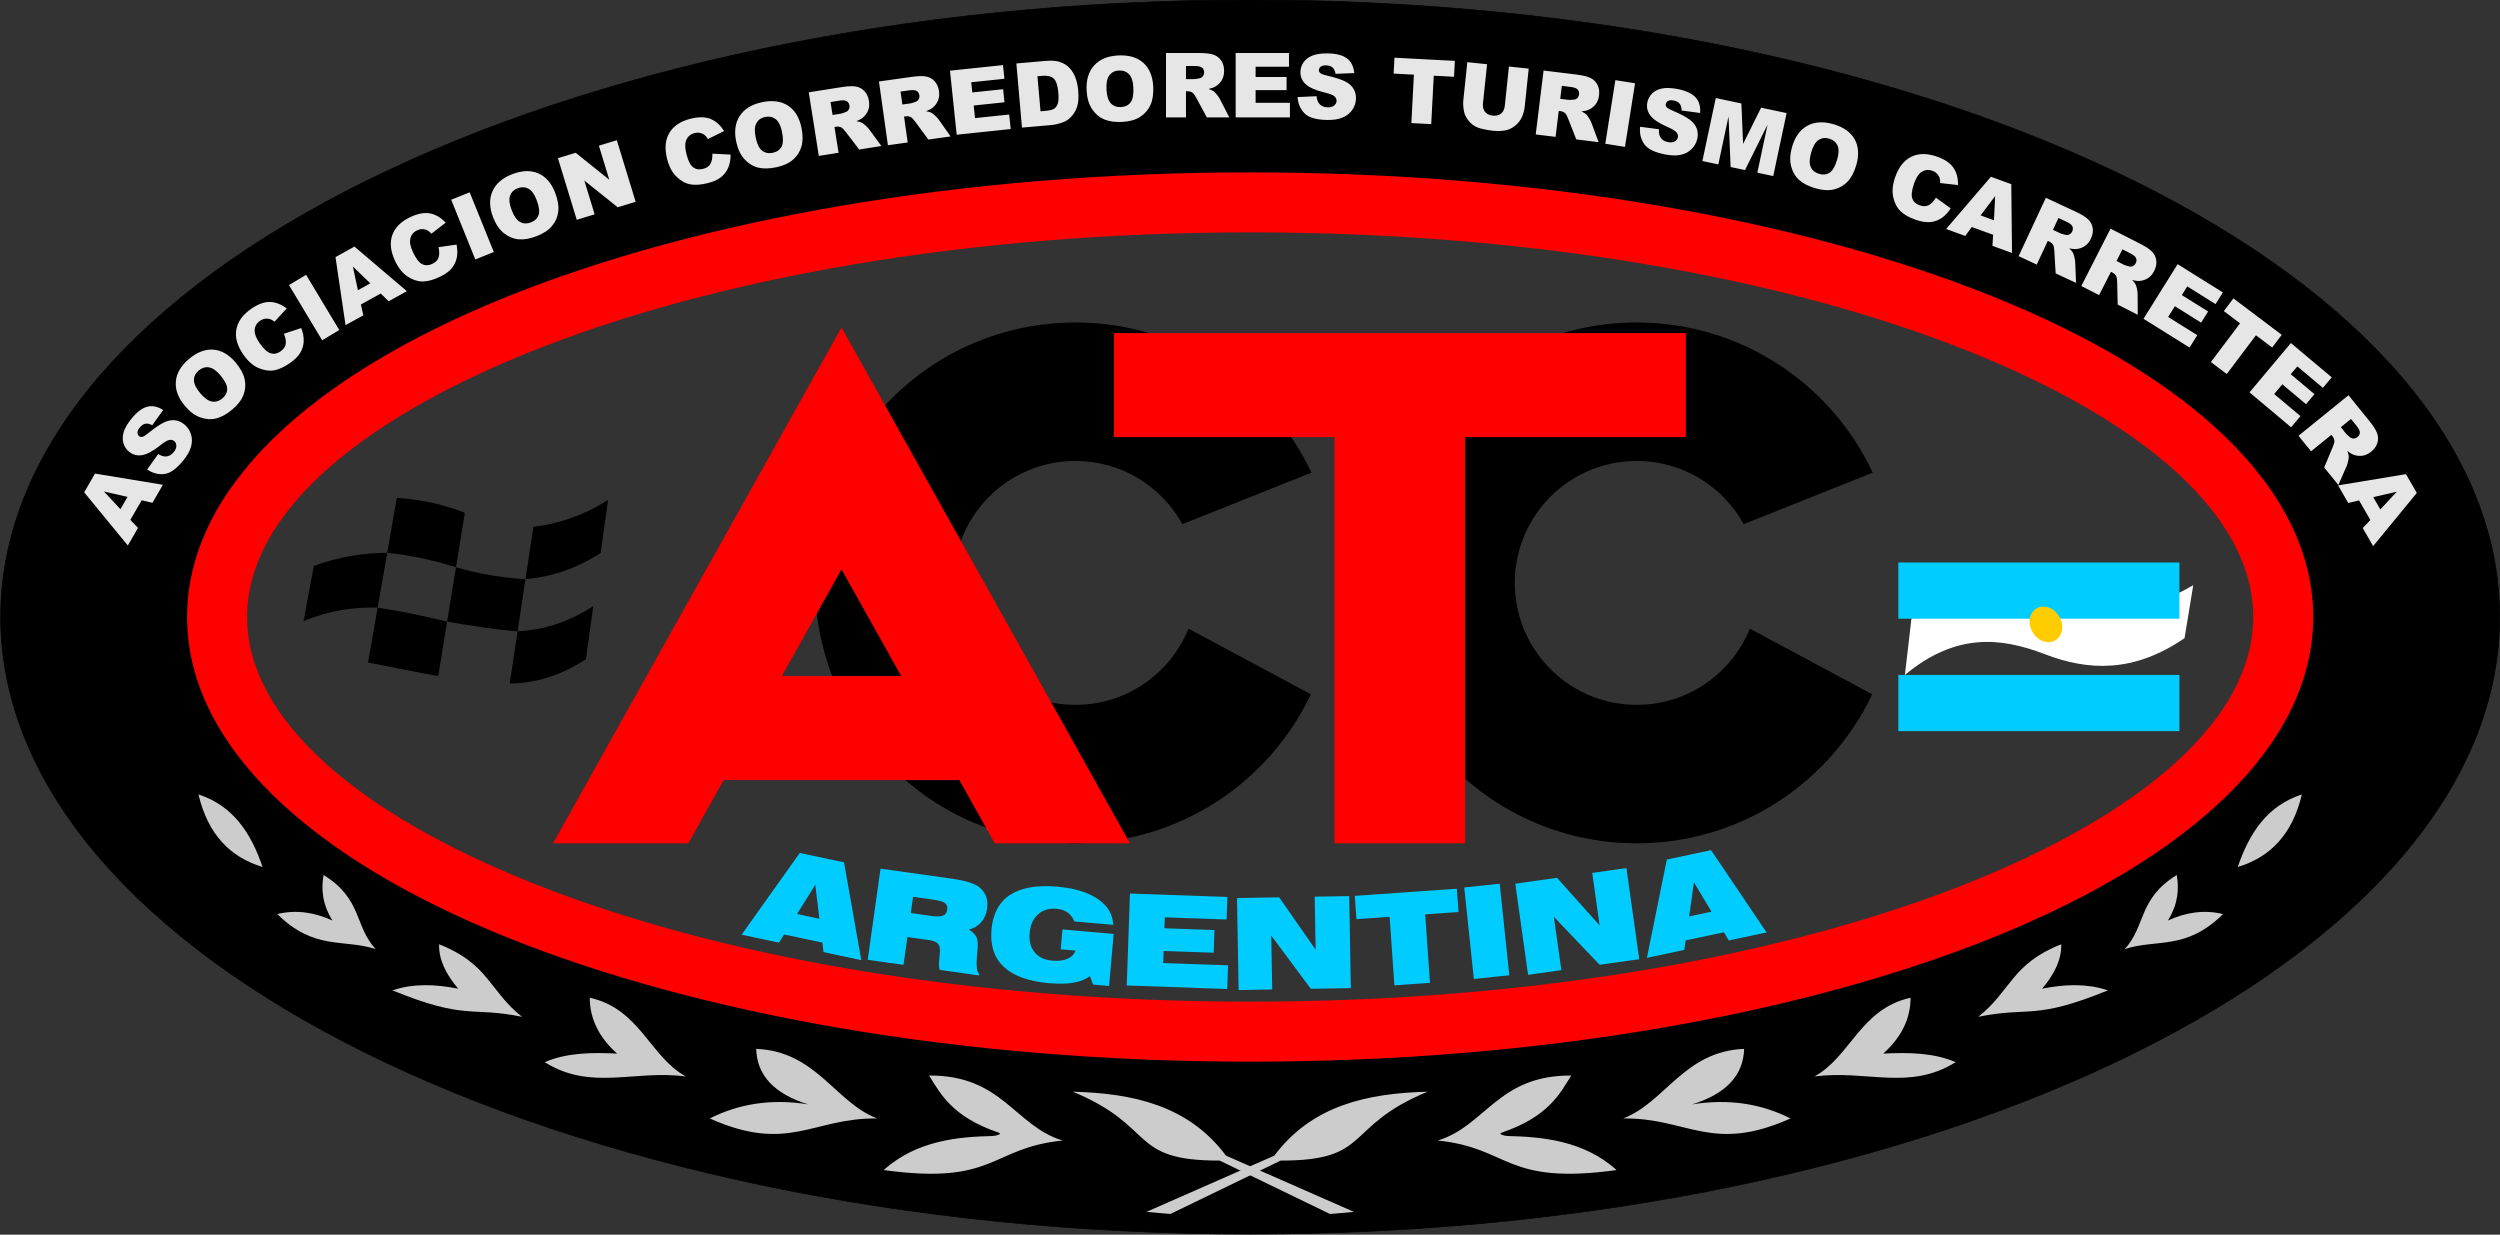 <?xml version="1.0" encoding="UTF-8"?>
<svg xmlns="http://www.w3.org/2000/svg" xmlns:xlink="http://www.w3.org/1999/xlink" width="693.5pt" height="342.5pt" viewBox="0 0 693.5 342.5" version="1.1">
<rect x="0" y="0" width="693.5" height="342.5" fill="#333333" stroke="none"/>
<g id="surface1">
<path style=" stroke:none;fill-rule:evenodd;fill:rgb(0%,80.077%,100%);fill-opacity:1;" d="M 526.594 202.82 L 604.57 202.82 L 604.57 187.227 L 526.594 187.227 Z M 526.594 202.82 "/>
<path style=" stroke:none;fill-rule:evenodd;fill:rgb(100%,100%,100%);fill-opacity:1;" d="M 530.23 171.637 C 544.48 160.121 557.098 161.285 569.371 166.484 C 581.316 171.539 594.34 170.52 608.402 162.348 C 607.996 164.793 607.598 167.246 607.199 169.688 C 606.797 172.133 606.398 174.586 605.992 177.027 C 591.812 186.742 579.219 186.07 567.277 181.484 C 555.109 176.812 542.578 175.434 528.414 187.23 C 528.715 184.637 529.02 182.031 529.324 179.438 C 529.621 176.84 529.93 174.238 530.23 171.637 Z M 530.23 171.637 "/>
<path style=" stroke:none;fill-rule:evenodd;fill:rgb(0%,80.077%,100%);fill-opacity:1;" d="M 526.594 171.629 L 604.57 171.629 L 604.57 156.031 L 526.594 156.031 Z M 526.594 171.629 "/>
<path style="fill-rule:evenodd;fill:rgb(0%,0%,0%);fill-opacity:1;stroke-width:2;stroke-linecap:butt;stroke-linejoin:miter;stroke:rgb(0%,0%,0%);stroke-opacity:1;stroke-miterlimit:4;" d="M 3467.969 3425 C 5382.227 3425 6934.062 2658.672 6934.062 1713.398 C 6934.062 768.086 5382.227 1.758 3467.969 1.758 C 1553.672 1.758 1.875 768.086 1.875 1713.398 C 1.875 2658.672 1553.672 3425 3467.969 3425 Z M 3467.969 2946.719 C 4269.609 2946.719 4997.031 2815.625 5525.156 2603.672 C 6076.055 2382.578 6416.797 2068.32 6416.797 1713.398 C 6416.797 1358.438 6076.055 1044.18 5525.156 823.086 C 4997.031 611.133 4269.609 480.039 3467.969 480.039 C 2666.289 480.039 1938.828 611.133 1410.742 823.086 C 859.844 1044.18 519.102 1358.438 519.102 1713.398 C 519.102 2068.32 859.844 2382.578 1410.742 2603.672 C 1938.828 2815.625 2666.289 2946.719 3467.969 2946.719 Z M 3467.969 2946.719 " transform="matrix(0.1,0,0,-0.1,0,342.5)"/>
<path style=" stroke:none;fill-rule:evenodd;fill:rgb(0%,0%,0%);fill-opacity:1;" d="M 298.328 233.934 C 327.172 233.934 352.059 217.031 363.641 192.594 L 329.699 174.391 L 329.699 174.387 C 324.676 186.785 312.527 195.527 298.328 195.527 C 279.645 195.527 264.496 180.379 264.496 161.695 C 264.496 143.012 279.645 127.863 298.328 127.863 C 311.109 127.863 322.23 134.949 327.988 145.402 L 363.789 131.113 C 352.27 106.504 327.289 89.457 298.328 89.457 C 258.434 89.457 226.094 121.801 226.094 161.695 C 226.094 201.59 258.434 233.934 298.328 233.934 Z M 298.328 233.934 "/>
<path style=" stroke:none;fill-rule:evenodd;fill:rgb(100%,0%,0%);fill-opacity:1;" d="M 153.41 233.934 L 190.938 233.934 L 200.746 216.387 L 266.121 216.387 L 275.938 233.934 L 313.461 233.934 L 233.438 90.844 Z M 216.883 187.535 L 233.438 157.941 L 249.988 187.535 Z M 216.883 187.535 "/>
<path style=" stroke:none;fill-rule:evenodd;fill:rgb(0%,0%,0%);fill-opacity:1;" d="M 454.039 233.934 C 482.879 233.934 507.77 217.031 519.348 192.594 L 485.41 174.391 L 485.406 174.387 C 480.387 186.785 468.234 195.527 454.039 195.527 C 435.355 195.527 420.203 180.379 420.203 161.695 C 420.203 143.012 435.355 127.863 454.039 127.863 C 466.816 127.863 477.941 134.949 483.695 145.402 L 483.699 145.402 L 519.496 131.113 C 507.98 106.504 483.004 89.457 454.039 89.457 C 414.145 89.457 381.801 121.801 381.801 161.695 C 381.801 201.59 414.145 233.934 454.039 233.934 Z M 454.039 233.934 "/>
<path style=" stroke:none;fill-rule:evenodd;fill:rgb(100%,0%,0%);fill-opacity:1;" d="M 308.977 92.402 L 467.66 92.402 L 467.66 121.254 L 406.426 121.254 L 406.426 233.934 L 370.211 233.934 L 370.211 121.254 L 308.977 121.254 Z M 308.977 92.402 "/>
<path style=" stroke:none;fill-rule:evenodd;fill:rgb(90.234%,90.234%,90.234%);fill-opacity:1;" d="M 39.305 138.77 L 36.16 144.215 L 38.281 146.438 L 35.461 151.32 L 23.348 136.578 L 26.355 131.367 L 45.184 134.48 L 42.293 139.484 Z M 35.379 137.84 L 28.832 136.34 L 33.41 141.25 Z M 40.828 130.234 L 43.879 125.945 C 44.609 126.395 45.262 126.621 45.832 126.633 C 46.746 126.648 47.539 126.242 48.203 125.418 C 48.699 124.809 48.938 124.223 48.918 123.656 C 48.898 123.094 48.699 122.66 48.324 122.352 C 47.965 122.062 47.516 121.957 46.973 122.043 C 46.434 122.129 45.574 122.641 44.391 123.586 C 42.441 125.125 40.793 126.016 39.445 126.25 C 38.094 126.488 36.871 126.168 35.785 125.289 C 35.074 124.711 34.566 123.957 34.266 123.031 C 33.969 122.105 33.973 121.082 34.281 119.953 C 34.59 118.832 35.332 117.547 36.496 116.102 C 37.938 114.328 39.363 113.242 40.777 112.844 C 42.191 112.445 43.688 112.746 45.27 113.73 L 42.23 117.965 C 41.523 117.566 40.883 117.426 40.316 117.539 C 39.758 117.656 39.234 118.016 38.742 118.621 C 38.336 119.121 38.137 119.578 38.145 120.004 C 38.152 120.426 38.309 120.762 38.613 121.008 C 38.832 121.184 39.113 121.242 39.457 121.18 C 39.809 121.125 40.363 120.781 41.137 120.152 C 43.059 118.602 44.555 117.594 45.621 117.117 C 46.695 116.641 47.688 116.465 48.598 116.594 C 49.508 116.719 50.344 117.086 51.105 117.703 C 51.992 118.422 52.613 119.336 52.965 120.434 C 53.32 121.535 53.332 122.684 52.996 123.883 C 52.672 125.078 51.965 126.352 50.879 127.695 C 48.965 130.055 47.191 131.324 45.539 131.496 C 43.898 131.672 42.328 131.25 40.828 130.234 Z M 51.289 112.594 C 49.414 110.359 48.582 108.094 48.781 105.812 C 48.98 103.52 50.195 101.445 52.414 99.582 C 54.691 97.668 56.961 96.809 59.219 96.996 C 61.473 97.184 63.531 98.379 65.379 100.582 C 66.719 102.18 67.547 103.723 67.871 105.195 C 68.188 106.672 68.078 108.117 67.539 109.543 C 66.996 110.969 65.973 112.312 64.453 113.586 C 62.914 114.883 61.43 115.707 60.004 116.066 C 58.582 116.422 57.109 116.332 55.586 115.797 C 54.066 115.258 52.633 114.191 51.289 112.594 Z M 55.539 109.062 C 56.699 110.445 57.785 111.219 58.805 111.395 C 59.824 111.566 60.777 111.281 61.66 110.543 C 62.566 109.781 63.023 108.891 63.027 107.887 C 63.027 106.875 62.387 105.605 61.105 104.074 C 60.023 102.785 58.973 102.066 57.953 101.906 C 56.938 101.746 55.984 102.043 55.09 102.789 C 54.242 103.504 53.809 104.379 53.793 105.418 C 53.789 106.453 54.371 107.668 55.539 109.062 Z M 78.754 92.582 L 83.559 91.004 C 84.07 92.301 84.297 93.523 84.246 94.668 C 84.199 95.816 83.879 96.875 83.293 97.848 C 82.715 98.824 81.766 99.77 80.461 100.684 C 78.867 101.797 77.406 102.477 76.078 102.723 C 74.746 102.965 73.305 102.762 71.754 102.109 C 70.211 101.453 68.797 100.223 67.527 98.406 C 65.832 95.984 65.168 93.672 65.547 91.473 C 65.922 89.27 67.289 87.34 69.648 85.691 C 71.492 84.402 73.199 83.758 74.777 83.766 C 76.355 83.773 77.941 84.367 79.531 85.555 L 76.16 89.238 C 75.711 88.891 75.336 88.668 75.035 88.566 C 74.539 88.398 74.043 88.348 73.547 88.418 C 73.047 88.488 72.578 88.684 72.121 89 C 71.102 89.715 70.605 90.68 70.637 91.883 C 70.652 92.785 71.121 93.891 72.039 95.203 C 73.172 96.828 74.203 97.766 75.113 98.023 C 76.031 98.281 76.934 98.098 77.82 97.473 C 78.688 96.867 79.168 96.168 79.273 95.371 C 79.379 94.578 79.203 93.648 78.754 92.582 Z M 80.168 79.086 L 84.914 76.238 L 94.113 91.547 L 89.371 94.395 Z M 105.613 81.418 L 100.113 84.465 L 100.785 87.465 L 95.855 90.199 L 93.066 71.32 L 98.328 68.402 L 112.863 80.77 L 107.809 83.57 Z M 102.73 78.598 L 97.887 73.941 L 99.285 80.508 Z M 121.648 68.562 L 126.648 67.848 C 126.926 69.211 126.941 70.453 126.695 71.574 C 126.445 72.695 125.949 73.684 125.203 74.539 C 124.465 75.398 123.363 76.164 121.914 76.84 C 120.156 77.66 118.598 78.074 117.246 78.086 C 115.895 78.094 114.508 77.641 113.098 76.73 C 111.691 75.816 110.516 74.359 109.578 72.352 C 108.328 69.672 108.078 67.277 108.836 65.176 C 109.586 63.074 111.27 61.414 113.871 60.199 C 115.914 59.246 117.703 58.91 119.258 59.191 C 120.812 59.473 122.27 60.336 123.633 61.777 L 119.672 64.824 C 119.289 64.402 118.953 64.113 118.68 63.965 C 118.223 63.715 117.742 63.578 117.242 63.559 C 116.738 63.543 116.242 63.652 115.738 63.887 C 114.609 64.414 113.949 65.273 113.773 66.469 C 113.633 67.359 113.898 68.531 114.574 69.98 C 115.414 71.777 116.262 72.879 117.117 73.293 C 117.973 73.703 118.895 73.68 119.871 73.223 C 120.836 72.773 121.434 72.168 121.672 71.402 C 121.91 70.637 121.902 69.691 121.648 68.562 Z M 125.164 55.414 L 130.289 53.344 L 136.984 69.906 L 131.855 71.977 Z M 136.781 60.266 C 135.734 57.543 135.684 55.133 136.617 53.039 C 137.551 50.938 139.371 49.367 142.078 48.328 C 144.855 47.266 147.281 47.188 149.355 48.102 C 151.426 49.016 152.98 50.812 154.008 53.496 C 154.758 55.445 155.039 57.172 154.863 58.672 C 154.688 60.168 154.109 61.504 153.141 62.672 C 152.164 63.844 150.754 64.781 148.902 65.492 C 147.023 66.215 145.352 66.512 143.887 66.391 C 142.426 66.262 141.066 65.695 139.797 64.695 C 138.535 63.691 137.527 62.215 136.781 60.266 Z M 141.945 58.309 C 142.594 59.996 143.367 61.082 144.273 61.582 C 145.18 62.074 146.176 62.117 147.254 61.703 C 148.359 61.277 149.078 60.59 149.41 59.637 C 149.738 58.684 149.547 57.273 148.828 55.41 C 148.227 53.836 147.469 52.812 146.559 52.328 C 145.648 51.852 144.652 51.82 143.566 52.238 C 142.527 52.633 141.828 53.32 141.488 54.297 C 141.141 55.273 141.289 56.613 141.945 58.309 Z M 154.77 43.887 L 159.699 42.379 L 169.02 49.863 L 166.133 40.414 L 171.105 38.895 L 176.328 55.973 L 171.352 57.496 L 162.086 50.074 L 164.953 59.453 L 159.992 60.969 Z M 197.617 42.629 L 202.664 42.879 C 202.676 44.273 202.453 45.496 201.996 46.547 C 201.539 47.602 200.859 48.477 199.969 49.176 C 199.074 49.879 197.852 50.418 196.301 50.805 C 194.414 51.273 192.809 51.383 191.48 51.137 C 190.148 50.887 188.871 50.18 187.664 49.016 C 186.453 47.852 185.578 46.195 185.047 44.043 C 184.328 41.176 184.539 38.777 185.684 36.859 C 186.824 34.938 188.789 33.629 191.578 32.934 C 193.766 32.391 195.59 32.402 197.059 32.973 C 198.531 33.547 199.797 34.672 200.859 36.348 L 196.391 38.578 C 196.094 38.094 195.824 37.75 195.578 37.547 C 195.18 37.215 194.734 36.992 194.246 36.879 C 193.758 36.766 193.246 36.777 192.703 36.91 C 191.496 37.211 190.688 37.934 190.285 39.07 C 189.977 39.918 190.016 41.117 190.402 42.672 C 190.883 44.594 191.508 45.836 192.266 46.406 C 193.027 46.977 193.938 47.125 194.988 46.863 C 196.016 46.609 196.719 46.129 197.098 45.422 C 197.48 44.715 197.652 43.785 197.617 42.629 Z M 204.23 39.328 C 203.621 36.477 203.949 34.086 205.199 32.164 C 206.449 30.234 208.496 28.969 211.328 28.367 C 214.238 27.75 216.648 28.055 218.555 29.281 C 220.453 30.508 221.703 32.527 222.305 35.336 C 222.738 37.379 222.746 39.129 222.34 40.582 C 221.93 42.031 221.156 43.262 220.012 44.266 C 218.863 45.27 217.328 45.977 215.387 46.387 C 213.414 46.805 211.719 46.84 210.289 46.488 C 208.871 46.133 207.613 45.359 206.52 44.172 C 205.43 42.984 204.664 41.371 204.23 39.328 Z M 209.637 38.203 C 210.012 39.969 210.605 41.168 211.426 41.801 C 212.246 42.43 213.223 42.625 214.348 42.387 C 215.508 42.141 216.328 41.57 216.801 40.684 C 217.273 39.793 217.309 38.367 216.895 36.418 C 216.539 34.77 215.953 33.641 215.129 33.02 C 214.305 32.402 213.328 32.215 212.188 32.457 C 211.102 32.691 210.309 33.258 209.812 34.172 C 209.316 35.078 209.258 36.426 209.637 38.203 Z M 227.141 43.25 L 224.348 25.609 L 233.434 24.172 C 235.117 23.902 236.43 23.844 237.363 23.992 C 238.301 24.141 239.105 24.562 239.773 25.258 C 240.445 25.953 240.867 26.863 241.039 27.984 C 241.199 28.965 241.121 29.84 240.82 30.617 C 240.516 31.395 240.031 32.059 239.371 32.617 C 238.949 32.973 238.352 33.309 237.57 33.617 C 238.254 33.73 238.762 33.875 239.094 34.043 C 239.312 34.156 239.656 34.418 240.113 34.832 C 240.57 35.246 240.883 35.566 241.051 35.805 L 244.496 40.504 L 238.336 41.477 L 234.57 36.547 C 234.09 35.91 233.688 35.508 233.363 35.344 C 232.93 35.133 232.461 35.07 231.965 35.148 L 231.484 35.227 L 232.617 42.383 Z M 230.953 31.891 L 233.254 31.523 C 233.496 31.484 233.969 31.332 234.66 31.059 C 235.008 30.926 235.277 30.695 235.453 30.363 C 235.637 30.031 235.699 29.672 235.637 29.285 C 235.547 28.715 235.297 28.309 234.887 28.062 C 234.477 27.812 233.777 27.766 232.781 27.926 L 230.387 28.305 Z M 246.305 40.289 L 243.82 22.602 L 252.93 21.32 C 254.617 21.082 255.93 21.047 256.863 21.215 C 257.797 21.375 258.594 21.812 259.246 22.52 C 259.91 23.227 260.316 24.145 260.473 25.266 C 260.609 26.25 260.52 27.125 260.203 27.895 C 259.883 28.668 259.387 29.324 258.723 29.871 C 258.289 30.219 257.688 30.543 256.902 30.84 C 257.578 30.965 258.086 31.117 258.414 31.293 C 258.637 31.41 258.973 31.676 259.422 32.098 C 259.871 32.52 260.176 32.848 260.34 33.09 L 263.703 37.844 L 257.527 38.711 L 253.848 33.715 C 253.379 33.07 252.988 32.66 252.664 32.492 C 252.234 32.273 251.766 32.203 251.27 32.273 L 250.785 32.34 L 251.797 39.52 Z M 250.316 28.996 L 252.621 28.672 C 252.871 28.637 253.34 28.492 254.035 28.23 C 254.387 28.105 254.656 27.879 254.848 27.551 C 255.031 27.219 255.098 26.863 255.039 26.477 C 254.965 25.902 254.723 25.492 254.316 25.238 C 253.91 24.98 253.211 24.922 252.211 25.062 L 249.812 25.402 Z M 263.523 19.605 L 278.23 18.059 L 278.629 21.852 L 269.422 22.82 L 269.719 25.645 L 278.262 24.746 L 278.641 28.371 L 270.102 29.27 L 270.469 32.766 L 279.945 31.77 L 280.367 35.797 L 265.391 37.371 Z M 281.941 17.605 L 290.109 16.891 C 291.719 16.75 293.035 16.855 294.07 17.203 C 295.098 17.555 295.973 18.109 296.691 18.867 C 297.41 19.633 297.961 20.539 298.348 21.602 C 298.734 22.66 298.98 23.793 299.086 25.008 C 299.254 26.91 299.164 28.402 298.824 29.488 C 298.484 30.574 297.961 31.508 297.246 32.277 C 296.547 33.055 295.762 33.598 294.902 33.91 C 293.723 34.34 292.645 34.598 291.664 34.684 L 283.496 35.398 Z M 287.789 21.152 L 288.641 30.875 L 289.988 30.754 C 291.141 30.656 291.945 30.461 292.406 30.16 C 292.867 29.863 293.211 29.383 293.434 28.727 C 293.652 28.066 293.699 27.023 293.574 25.598 C 293.406 23.715 292.988 22.453 292.316 21.809 C 291.637 21.168 290.586 20.91 289.16 21.035 Z M 301.426 25.098 C 301.273 22.188 301.969 19.879 303.504 18.172 C 305.039 16.465 307.258 15.535 310.152 15.383 C 313.121 15.227 315.453 15.906 317.145 17.418 C 318.828 18.922 319.754 21.113 319.902 23.984 C 320.012 26.07 319.746 27.801 319.117 29.168 C 318.484 30.539 317.527 31.629 316.238 32.445 C 314.949 33.258 313.32 33.711 311.34 33.816 C 309.328 33.922 307.648 33.688 306.289 33.117 C 304.941 32.543 303.824 31.586 302.926 30.242 C 302.035 28.898 301.535 27.184 301.426 25.098 Z M 306.941 24.836 C 307.035 26.637 307.438 27.91 308.148 28.664 C 308.855 29.414 309.789 29.762 310.941 29.703 C 312.121 29.641 313.023 29.207 313.629 28.402 C 314.238 27.598 314.492 26.195 314.387 24.203 C 314.301 22.52 313.895 21.312 313.18 20.574 C 312.461 19.836 311.523 19.496 310.359 19.559 C 309.246 19.617 308.379 20.055 307.746 20.879 C 307.113 21.699 306.848 23.02 306.941 24.836 Z M 323.449 32.57 L 323.449 14.707 L 332.648 14.707 C 334.352 14.707 335.66 14.852 336.559 15.148 C 337.461 15.438 338.188 15.98 338.742 16.773 C 339.289 17.562 339.566 18.531 339.566 19.664 C 339.566 20.66 339.355 21.512 338.938 22.23 C 338.512 22.949 337.93 23.531 337.191 23.98 C 336.719 24.266 336.074 24.5 335.254 24.684 C 335.914 24.906 336.391 25.125 336.695 25.344 C 336.895 25.492 337.188 25.805 337.574 26.281 C 337.961 26.766 338.219 27.129 338.348 27.391 L 341.02 32.57 L 334.781 32.57 L 331.828 27.109 C 331.453 26.406 331.121 25.945 330.828 25.734 C 330.434 25.457 329.98 25.32 329.48 25.32 L 328.992 25.32 L 328.992 32.57 Z M 328.992 21.945 L 331.32 21.945 C 331.57 21.945 332.059 21.863 332.781 21.703 C 333.148 21.629 333.445 21.441 333.68 21.141 C 333.906 20.84 334.023 20.496 334.023 20.105 C 334.023 19.527 333.84 19.086 333.477 18.777 C 333.109 18.469 332.422 18.312 331.414 18.312 L 328.992 18.312 Z M 342.773 14.707 L 357.562 14.707 L 357.562 18.52 L 348.305 18.52 L 348.305 21.363 L 356.895 21.363 L 356.895 25.004 L 348.305 25.004 L 348.305 28.523 L 357.828 28.523 L 357.828 32.57 L 342.773 32.57 Z M 359.945 26.926 L 365.203 26.688 C 365.301 27.543 365.52 28.195 365.863 28.652 C 366.414 29.383 367.223 29.758 368.281 29.773 C 369.066 29.789 369.676 29.617 370.113 29.254 C 370.539 28.891 370.762 28.465 370.77 27.98 C 370.777 27.52 370.586 27.098 370.184 26.727 C 369.785 26.352 368.852 25.992 367.371 25.641 C 364.965 25.055 363.246 24.305 362.234 23.383 C 361.211 22.465 360.711 21.309 360.738 19.91 C 360.754 18.992 361.035 18.125 361.578 17.32 C 362.121 16.516 362.938 15.887 364.012 15.438 C 365.09 14.992 366.559 14.781 368.414 14.816 C 370.699 14.855 372.434 15.309 373.617 16.18 C 374.801 17.047 375.488 18.41 375.684 20.266 L 370.477 20.48 C 370.352 19.676 370.074 19.082 369.633 18.711 C 369.199 18.34 368.59 18.145 367.812 18.133 C 367.164 18.121 366.684 18.246 366.355 18.516 C 366.027 18.781 365.859 19.109 365.852 19.5 C 365.848 19.781 365.977 20.039 366.238 20.273 C 366.496 20.512 367.105 20.742 368.078 20.961 C 370.484 21.523 372.199 22.082 373.234 22.633 C 374.27 23.184 375.02 23.852 375.477 24.652 C 375.938 25.445 376.164 26.332 376.148 27.309 C 376.129 28.453 375.789 29.5 375.141 30.457 C 374.492 31.414 373.594 32.129 372.445 32.609 C 371.301 33.09 369.863 33.312 368.133 33.281 C 365.098 33.23 363.004 32.609 361.855 31.418 C 360.703 30.23 360.066 28.734 359.945 26.926 Z M 386.824 16.008 L 403.578 16.887 L 403.348 21.293 L 397.727 21 L 397.02 34.43 L 391.512 34.141 L 392.215 20.711 L 386.594 20.414 Z M 418.578 18.457 L 424.062 19.031 L 422.949 29.625 C 422.836 30.676 422.566 31.648 422.145 32.547 C 421.719 33.441 421.121 34.207 420.348 34.832 C 419.574 35.461 418.789 35.871 417.992 36.074 C 416.883 36.355 415.586 36.418 414.086 36.262 C 413.223 36.172 412.285 36.016 411.277 35.781 C 410.27 35.555 409.441 35.227 408.789 34.793 C 408.145 34.363 407.57 33.785 407.07 33.062 C 406.566 32.34 406.246 31.617 406.113 30.891 C 405.891 29.727 405.828 28.707 405.922 27.836 L 407.035 17.242 L 412.512 17.82 L 411.371 28.664 C 411.27 29.637 411.461 30.422 411.938 31.02 C 412.414 31.621 413.133 31.973 414.09 32.074 C 415.031 32.172 415.805 31.98 416.398 31.5 C 416.988 31.023 417.336 30.285 417.441 29.301 Z M 426.008 37.293 L 428.188 19.562 L 437.316 20.684 C 439.008 20.895 440.289 21.195 441.145 21.598 C 442.004 21.996 442.66 22.625 443.113 23.48 C 443.566 24.332 443.719 25.32 443.578 26.449 C 443.461 27.434 443.145 28.254 442.641 28.918 C 442.133 29.582 441.484 30.086 440.699 30.445 C 440.195 30.668 439.523 30.824 438.688 30.906 C 439.316 31.203 439.762 31.48 440.035 31.738 C 440.219 31.906 440.473 32.25 440.797 32.773 C 441.121 33.301 441.336 33.695 441.43 33.969 L 443.449 39.434 L 437.258 38.672 L 434.996 32.895 C 434.711 32.152 434.438 31.652 434.164 31.406 C 433.812 31.086 433.379 30.895 432.879 30.832 L 432.395 30.773 L 431.512 37.969 Z M 432.809 27.422 L 435.117 27.707 C 435.367 27.734 435.859 27.715 436.598 27.645 C 436.969 27.613 437.289 27.465 437.559 27.195 C 437.82 26.926 437.977 26.598 438.023 26.211 C 438.098 25.637 437.969 25.176 437.641 24.828 C 437.316 24.473 436.656 24.234 435.656 24.113 L 433.246 23.816 Z M 448.098 22.234 L 453.562 23.098 L 450.766 40.742 L 445.305 39.875 Z M 454.969 35.168 L 460.188 35.848 C 460.137 36.707 460.242 37.387 460.496 37.895 C 460.914 38.715 461.648 39.219 462.684 39.422 C 463.453 39.57 464.086 39.508 464.578 39.227 C 465.066 38.941 465.355 38.562 465.449 38.086 C 465.535 37.633 465.414 37.188 465.09 36.75 C 464.758 36.312 463.902 35.793 462.512 35.191 C 460.238 34.195 458.68 33.16 457.84 32.078 C 456.992 30.992 456.703 29.77 456.969 28.398 C 457.145 27.496 457.57 26.691 458.246 25.992 C 458.926 25.293 459.828 24.816 460.973 24.562 C 462.109 24.309 463.59 24.359 465.414 24.711 C 467.656 25.148 469.285 25.898 470.301 26.961 C 471.312 28.02 471.754 29.484 471.621 31.344 L 466.461 30.648 C 466.48 29.836 466.305 29.203 465.938 28.758 C 465.574 28.32 465.008 28.023 464.246 27.875 C 463.613 27.75 463.113 27.789 462.742 27.996 C 462.371 28.203 462.152 28.496 462.078 28.883 C 462.023 29.16 462.105 29.434 462.32 29.707 C 462.535 29.992 463.098 30.32 464.02 30.707 C 466.285 31.68 467.879 32.527 468.801 33.246 C 469.727 33.969 470.348 34.758 470.664 35.625 C 470.977 36.488 471.047 37.398 470.859 38.359 C 470.641 39.48 470.121 40.457 469.32 41.281 C 468.516 42.113 467.508 42.664 466.289 42.938 C 465.078 43.207 463.629 43.18 461.93 42.852 C 458.949 42.27 456.992 41.297 456.07 39.922 C 455.141 38.551 454.777 36.969 454.969 35.168 Z M 475.953 27.191 L 483.059 28.703 L 483.539 39.914 L 488.531 29.867 L 495.609 31.371 L 491.895 48.84 L 487.484 47.906 L 490.316 34.582 L 484.062 47.176 L 480.074 46.328 L 479.496 32.281 L 476.664 45.605 L 472.242 44.664 Z M 497.113 40.773 C 497.914 37.973 499.324 36.016 501.328 34.902 C 503.344 33.789 505.742 33.633 508.527 34.43 C 511.387 35.25 513.367 36.648 514.477 38.629 C 515.578 40.602 515.738 42.977 514.945 45.738 C 514.371 47.742 513.559 49.293 512.516 50.383 C 511.473 51.473 510.203 52.191 508.73 52.543 C 507.246 52.891 505.555 52.793 503.648 52.246 C 501.715 51.691 500.199 50.922 499.105 49.941 C 498.016 48.961 497.266 47.688 496.859 46.129 C 496.453 44.566 496.535 42.781 497.113 40.773 Z M 502.414 42.32 C 501.914 44.055 501.879 45.391 502.305 46.336 C 502.734 47.277 503.504 47.906 504.609 48.227 C 505.746 48.551 506.738 48.434 507.574 47.871 C 508.414 47.309 509.109 46.066 509.66 44.148 C 510.121 42.527 510.137 41.254 509.699 40.32 C 509.258 39.391 508.48 38.766 507.363 38.445 C 506.297 38.141 505.328 38.27 504.465 38.844 C 503.598 39.41 502.914 40.574 502.414 42.32 Z M 537.023 54.84 L 541.121 57.797 C 540.371 58.973 539.52 59.875 538.562 60.512 C 537.605 61.145 536.559 61.508 535.43 61.609 C 534.301 61.711 532.98 61.5 531.469 60.98 C 529.633 60.348 528.223 59.562 527.246 58.633 C 526.266 57.695 525.578 56.41 525.199 54.773 C 524.82 53.141 524.988 51.273 525.711 49.18 C 526.672 46.383 528.156 44.488 530.16 43.504 C 532.164 42.512 534.523 42.484 537.242 43.422 C 539.371 44.152 540.895 45.156 541.816 46.438 C 542.738 47.719 543.188 49.352 543.164 51.336 L 538.203 50.777 C 538.219 50.203 538.18 49.77 538.086 49.469 C 537.93 48.973 537.68 48.539 537.328 48.18 C 536.98 47.816 536.547 47.547 536.023 47.367 C 534.844 46.961 533.773 47.125 532.816 47.859 C 532.094 48.402 531.473 49.43 530.953 50.945 C 530.309 52.82 530.152 54.199 530.48 55.094 C 530.809 55.984 531.488 56.605 532.516 56.957 C 533.512 57.301 534.363 57.285 535.07 56.898 C 535.773 56.516 536.422 55.828 537.023 54.84 Z M 552.891 65.125 L 546.98 62.973 L 545.16 65.449 L 539.859 63.52 L 552.277 49.031 L 557.93 51.09 L 558.133 70.172 L 552.703 68.195 Z M 553.121 61.098 L 553.465 54.387 L 549.422 59.75 Z M 559.969 71.051 L 567.52 54.863 L 575.855 58.75 C 577.402 59.473 578.523 60.156 579.211 60.801 C 579.906 61.445 580.336 62.246 580.504 63.199 C 580.672 64.148 580.512 65.137 580.031 66.168 C 579.613 67.07 579.059 67.75 578.371 68.227 C 577.688 68.699 576.914 68.98 576.055 69.078 C 575.508 69.133 574.82 69.074 574.004 68.895 C 574.504 69.371 574.844 69.773 575.027 70.102 C 575.145 70.316 575.281 70.727 575.43 71.324 C 575.578 71.922 575.656 72.363 575.664 72.656 L 575.895 78.477 L 570.238 75.84 L 569.871 69.645 C 569.828 68.852 569.727 68.293 569.551 67.973 C 569.309 67.559 568.953 67.242 568.496 67.031 L 568.059 66.824 L 564.992 73.395 Z M 569.484 63.762 L 571.594 64.746 C 571.82 64.852 572.297 64.988 573.02 65.145 C 573.383 65.234 573.734 65.191 574.07 65.016 C 574.406 64.844 574.656 64.578 574.82 64.223 C 575.066 63.699 575.086 63.223 574.883 62.789 C 574.684 62.352 574.129 61.922 573.215 61.496 L 571.02 60.473 Z M 577.352 79.344 L 585.461 63.43 L 593.66 67.605 C 595.18 68.379 596.273 69.102 596.941 69.773 C 597.613 70.441 598.016 71.254 598.148 72.215 C 598.281 73.168 598.09 74.152 597.574 75.164 C 597.121 76.051 596.547 76.715 595.848 77.164 C 595.141 77.613 594.359 77.867 593.496 77.934 C 592.949 77.969 592.266 77.887 591.453 77.68 C 591.938 78.176 592.262 78.586 592.434 78.922 C 592.547 79.141 592.664 79.555 592.797 80.156 C 592.922 80.762 592.984 81.203 592.98 81.496 L 593.008 87.32 L 587.449 84.488 L 587.301 78.285 C 587.289 77.488 587.199 76.926 587.035 76.605 C 586.809 76.18 586.465 75.852 586.016 75.625 L 585.578 75.402 L 582.289 81.863 Z M 587.117 72.395 L 589.191 73.453 C 589.414 73.566 589.883 73.715 590.602 73.898 C 590.961 74 591.312 73.969 591.656 73.809 C 591.996 73.645 592.258 73.391 592.434 73.043 C 592.695 72.527 592.734 72.051 592.547 71.609 C 592.363 71.164 591.82 70.719 590.926 70.262 L 588.766 69.16 Z M 604.078 73.281 L 616.621 81.117 L 614.598 84.352 L 606.746 79.445 L 605.242 81.855 L 612.527 86.406 L 610.594 89.496 L 603.312 84.945 L 601.449 87.926 L 609.527 92.977 L 607.383 96.406 L 594.613 88.426 Z M 619.555 82.777 L 632.953 92.875 L 630.297 96.398 L 625.801 93.008 L 617.703 103.75 L 613.301 100.43 L 621.395 89.688 L 616.898 86.301 Z M 635.496 95.16 L 646.824 104.668 L 644.371 107.59 L 637.285 101.637 L 635.453 103.812 L 642.035 109.336 L 639.695 112.125 L 633.117 106.605 L 630.855 109.301 L 638.152 115.426 L 635.551 118.523 L 624.016 108.844 Z M 637.598 120.883 L 651.48 109.641 L 657.27 116.789 C 658.344 118.113 659.051 119.223 659.387 120.105 C 659.727 120.988 659.766 121.895 659.496 122.824 C 659.23 123.754 658.652 124.574 657.77 125.285 C 656.996 125.914 656.203 126.285 655.379 126.41 C 654.555 126.535 653.734 126.449 652.922 126.16 C 652.402 125.969 651.812 125.617 651.156 125.094 C 651.398 125.742 651.527 126.254 651.547 126.629 C 651.559 126.875 651.504 127.301 651.371 127.902 C 651.242 128.508 651.121 128.938 650.996 129.203 L 648.656 134.535 L 644.73 129.688 L 647.117 123.961 C 647.43 123.227 647.578 122.68 647.559 122.316 C 647.52 121.836 647.344 121.398 647.027 121.004 L 646.719 120.629 L 641.086 125.188 Z M 649.344 118.504 L 650.809 120.312 C 650.969 120.508 651.336 120.836 651.914 121.293 C 652.203 121.531 652.539 121.648 652.914 121.641 C 653.289 121.629 653.637 121.504 653.941 121.258 C 654.391 120.891 654.617 120.473 654.621 119.996 C 654.637 119.516 654.324 118.883 653.691 118.102 L 652.164 116.219 Z M 657.535 144.25 L 654.395 138.805 L 651.406 139.531 L 648.586 134.648 L 667.41 131.527 L 670.422 136.738 L 658.309 151.488 L 655.422 146.484 Z M 660.305 141.316 L 664.879 136.398 L 658.336 137.906 Z M 660.305 141.316 "/>
<path style=" stroke:none;fill-rule:evenodd;fill:rgb(100%,80.077%,0%);fill-opacity:1;" d="M 567.539 168.328 C 570.047 168.754 572.074 171.281 572.074 173.973 C 572.074 176.664 570.047 178.5 567.539 178.074 C 565.039 177.648 563.012 175.121 563.012 172.43 C 563.012 169.738 565.039 167.902 567.539 168.328 Z M 567.539 168.328 "/>
<path style=" stroke:none;fill-rule:evenodd;fill:rgb(0%,0%,0%);fill-opacity:1;" d="M 87.059 156.961 C 94.082 154.426 100.84 153.387 107.414 153.336 C 106.973 155.875 106.531 158.418 106.09 160.953 C 105.648 163.488 105.203 166.031 104.754 168.566 C 98.164 168.352 91.363 169.328 84.203 172.293 C 84.672 169.742 85.152 167.18 85.629 164.629 C 86.102 162.074 86.578 159.516 87.059 156.961 Z M 87.059 156.961 "/>
<path style=" stroke:none;fill-rule:evenodd;fill:rgb(0%,0%,0%);fill-opacity:1;" d="M 121.566 187.527 C 115.031 186.434 108.57 184.984 102.09 183.793 C 102.535 181.254 102.984 178.719 103.426 176.184 C 103.867 173.648 104.309 171.105 104.754 168.566 C 111.227 169.504 117.629 170.895 124.027 172.438 C 123.617 174.953 123.211 177.473 122.797 179.984 C 122.383 182.496 121.969 185.02 121.566 187.527 Z M 121.566 187.527 "/>
<path style=" stroke:none;fill-rule:evenodd;fill:rgb(0%,0%,0%);fill-opacity:1;" d="M 126.492 157.352 C 120.219 155.363 113.871 154.023 107.414 153.336 C 107.871 150.801 108.309 148.258 108.754 145.723 C 109.199 143.188 109.645 140.641 110.078 138.102 C 116.516 138.535 122.816 139.824 128.953 142.258 C 128.539 144.777 128.137 147.297 127.723 149.812 C 127.309 152.328 126.902 154.836 126.492 157.352 Z M 126.492 157.352 "/>
<path style=" stroke:none;fill-rule:evenodd;fill:rgb(0%,0%,0%);fill-opacity:1;" d="M 126.492 157.352 C 132.781 159.176 139.203 160.293 145.766 160.66 C 145.406 163.07 145.035 165.488 144.676 167.898 C 144.312 170.309 143.949 172.727 143.578 175.141 C 136.988 174.598 130.496 173.562 124.027 172.438 C 124.438 169.93 124.844 167.406 125.246 164.902 C 125.664 162.383 126.078 159.867 126.492 157.352 Z M 126.492 157.352 "/>
<path style=" stroke:none;fill-rule:evenodd;fill:rgb(0%,0%,0%);fill-opacity:1;" d="M 162.535 182.852 C 155.121 187.727 148.141 189.5 141.391 189.629 C 141.746 187.219 142.121 184.797 142.48 182.391 C 142.844 179.977 143.215 177.555 143.578 175.141 C 150.297 174.789 157.242 172.883 164.578 168.137 C 164.238 170.59 163.898 173.047 163.555 175.496 C 163.215 177.949 162.859 180.406 162.535 182.852 Z M 162.535 182.852 "/>
<path style=" stroke:none;fill-rule:evenodd;fill:rgb(0%,0%,0%);fill-opacity:1;" d="M 166.621 153.418 C 159.371 158.043 152.465 160.07 145.766 160.66 C 146.133 158.246 146.496 155.824 146.867 153.406 C 147.234 150.996 147.602 148.574 147.969 146.156 C 154.641 145.34 161.496 143.199 168.676 138.695 C 168.324 141.152 167.984 143.609 167.645 146.062 C 167.305 148.512 166.961 150.969 166.621 153.418 Z M 166.621 153.418 "/>
<path style=" stroke:none;fill-rule:evenodd;fill:rgb(0%,80.077%,100%);fill-opacity:1;" d="M 221.102 253.547 L 227.297 254.867 L 226.16 245.445 Z M 205.727 259.281 L 221.859 236.609 L 234.133 239.219 L 238.922 266.336 L 228.441 264.109 L 228.129 261.48 L 217.508 259.223 L 216.094 261.484 Z M 263.496 243.668 C 265.699 243.977 267.445 244.332 268.738 244.727 C 270.027 245.121 271.016 245.594 271.695 246.148 C 272.559 246.836 273.18 247.688 273.539 248.699 C 273.906 249.707 273.996 250.824 273.824 252.059 C 273.617 253.551 273.062 254.812 272.164 255.84 C 271.262 256.875 270.121 257.547 268.754 257.867 C 269.805 258.488 270.512 259.176 270.863 259.93 C 271.215 260.68 271.309 261.938 271.145 263.691 C 271.129 263.887 271.102 264.156 271.066 264.496 C 270.758 267.828 270.945 269.723 271.629 270.191 L 271.574 270.582 L 260.688 269.051 C 260.43 268.469 260.395 267.41 260.574 265.867 C 260.676 264.965 260.734 264.266 260.746 263.766 C 260.77 262.824 260.551 262.133 260.086 261.688 C 259.621 261.234 258.781 260.926 257.562 260.754 L 251.719 259.934 L 250.633 267.641 L 240.703 266.246 L 244.258 240.965 Z M 252.652 253.281 L 258.359 254.082 C 259.852 254.293 260.934 254.266 261.59 253.996 C 262.246 253.73 262.637 253.18 262.754 252.352 C 262.871 251.527 262.664 250.918 262.133 250.508 C 261.602 250.105 260.473 249.781 258.754 249.539 L 253.285 248.773 Z M 302.359 270.781 C 301.121 271.691 299.59 272.301 297.746 272.613 C 295.914 272.926 293.656 272.965 290.977 272.73 C 285.324 272.234 281.16 270.734 278.477 268.23 C 275.797 265.73 274.652 262.273 275.035 257.859 C 275.426 253.434 277.152 250.219 280.227 248.223 C 283.305 246.219 287.664 245.469 293.316 245.961 C 298.078 246.379 301.816 247.52 304.539 249.387 C 307.266 251.25 308.695 253.641 308.82 256.551 L 298.02 255.605 C 297.578 254.527 296.949 253.703 296.133 253.121 C 295.312 252.539 294.285 252.195 293.059 252.09 C 291.012 251.91 289.305 252.422 287.949 253.637 C 286.598 254.84 285.824 256.559 285.629 258.785 C 285.434 261.031 285.891 262.828 287.004 264.18 C 288.117 265.531 289.762 266.301 291.953 266.492 C 293.59 266.637 294.984 266.457 296.121 265.961 C 297.266 265.457 297.996 264.703 298.328 263.691 L 294.238 263.336 L 294.723 257.828 L 308.926 259.07 L 307.66 273.516 L 303.223 273.129 Z M 312.559 273.375 L 313.449 247.863 L 340.48 248.809 L 340.262 255.066 L 323.117 254.469 L 323.012 257.504 L 336.895 257.992 L 336.676 264.285 L 322.789 263.801 L 322.676 267.148 L 340.664 267.777 L 340.438 274.348 Z M 343.594 274.645 L 343.145 249.121 L 354.844 248.914 L 364.953 263.445 L 364.699 248.742 L 374.277 248.574 L 374.723 274.102 L 363.621 274.293 L 352.648 259.535 L 352.91 274.48 Z M 386.809 273.336 L 385.48 254.328 L 376.27 254.973 L 375.816 248.516 L 404.141 246.535 L 404.59 252.992 L 395.348 253.641 L 396.676 272.645 Z M 408.844 271.57 L 406.176 246.184 L 416.012 245.148 L 418.684 270.539 Z M 423.891 270.418 L 420.34 245.141 L 431.926 243.512 L 443.73 256.703 L 441.688 242.141 L 451.172 240.805 L 454.727 266.086 L 443.734 267.629 L 431.039 254.32 L 433.121 269.121 Z M 468.57 254.227 L 474.766 252.906 L 469.895 244.762 Z M 456.855 265.715 L 462.371 238.441 L 474.645 235.832 L 490.051 258.656 L 479.566 260.887 L 478.219 258.613 L 467.598 260.871 L 467.223 263.508 Z M 456.855 265.715 "/>
<path style=" stroke:none;fill-rule:evenodd;fill:rgb(80.077%,80.077%,80.077%);fill-opacity:1;" d="M 297.594 302.84 C 321.02 312.523 312.867 322.008 338.34 321.945 C 348.539 326.883 358.742 331.82 368.945 336.762 C 371.152 336.566 373.363 336.371 375.574 336.176 C 363.746 330.977 351.914 325.777 340.094 320.578 C 329.645 306.613 314.289 303.273 297.594 302.84 Z M 294.766 316.387 C 274.57 318.422 276.312 328.863 245.152 324.574 C 254.297 316.27 266.262 315.328 275.344 315.133 C 276.07 315.117 278.328 314.598 276.93 314.156 C 264.129 309.801 260.879 303.391 257.727 298.352 C 278.066 298.223 281.445 312.324 294.766 316.387 Z M 196.902 310.258 C 204.988 306.176 214.027 304.719 224.195 306.355 C 214.883 303.477 209.98 298.387 209.77 290.957 C 226.453 291.641 231.633 305.773 243.301 310.258 C 225.367 310.039 218.805 320.051 196.902 310.258 Z M 190.246 298.602 C 175.699 296.73 163.992 302.688 151.102 294.645 C 157.035 292.07 163.992 291.891 171.191 292.273 C 166.324 287.918 163.613 282.812 163.598 276.773 C 177.539 279.855 180.258 293.145 190.246 298.602 Z M 109.098 274.656 C 114.539 272.836 120.629 272.965 127.109 274.266 C 123.699 270.254 121.68 266.164 121.809 261.945 C 135.578 267.332 135.746 274.91 144.809 282.062 C 130.555 279.137 129.379 283.145 108.703 274.656 Z M 104.184 263.273 C 95.371 260.383 87.18 263.742 76.93 253.562 C 82.246 252.27 87.312 253.117 92.215 255.355 C 89.34 250.664 89.09 246.586 89.758 242.723 C 100.492 249.34 98.281 256.812 104.184 263.273 Z M 72.836 240.5 C 69.656 231.137 64.688 223.5 55.059 220.379 C 57.699 231.578 63.961 237.828 72.836 240.5 Z M 72.836 240.5 "/>
<path style=" stroke:none;fill-rule:evenodd;fill:rgb(80.077%,80.077%,80.077%);fill-opacity:1;" d="M 395.996 302.84 C 372.57 312.523 380.727 322.008 355.254 321.945 C 345.051 326.883 334.848 331.82 324.648 336.762 C 322.438 336.566 320.227 336.371 318.02 336.176 C 329.844 330.977 341.672 325.777 353.496 320.578 C 363.949 306.613 379.301 303.273 395.996 302.84 Z M 398.824 316.387 C 419.02 318.422 417.281 328.863 448.438 324.574 C 439.289 316.27 427.328 315.328 418.246 315.133 C 417.523 315.117 415.262 314.598 416.664 314.156 C 429.465 309.801 432.715 303.391 435.867 298.352 C 415.527 298.223 412.145 312.324 398.824 316.387 Z M 496.691 310.258 C 488.602 306.176 479.562 304.719 469.398 306.355 C 478.703 303.477 483.609 298.387 483.824 290.957 C 467.141 291.641 461.953 305.773 450.289 310.258 C 468.227 310.039 474.789 320.051 496.691 310.258 Z M 503.34 298.602 C 517.895 296.73 529.598 302.688 542.488 294.645 C 536.559 292.07 529.602 291.891 522.402 292.273 C 527.27 287.918 529.977 282.812 529.992 276.773 C 516.047 279.855 513.328 293.145 503.34 298.602 Z M 584.496 274.656 C 579.055 272.836 572.965 272.965 566.484 274.266 C 569.891 270.254 571.91 266.164 571.785 261.945 C 558.012 267.332 557.848 274.91 548.781 282.062 C 563.035 279.137 564.211 283.145 584.887 274.656 Z M 589.41 263.273 C 598.215 260.383 606.414 263.742 616.664 253.562 C 611.344 252.27 606.277 253.117 601.379 255.355 C 604.246 250.664 604.496 246.586 603.836 242.723 C 593.098 249.34 595.309 256.812 589.41 263.273 Z M 620.754 240.5 C 623.934 231.137 628.902 223.5 638.535 220.379 C 635.895 231.578 629.633 237.828 620.754 240.5 Z M 620.754 240.5 "/>
<path style=" stroke:none;fill-rule:evenodd;fill:rgb(100%,0%,0%);fill-opacity:1;" d="M 346.797 47.828 C 426.961 47.828 499.703 60.938 552.516 82.133 C 607.605 104.242 641.68 135.668 641.68 171.16 C 641.68 206.656 607.605 238.082 552.516 260.191 C 499.703 281.387 426.961 294.496 346.797 294.496 C 266.629 294.496 193.883 281.387 141.074 260.191 C 85.984 238.082 51.91 206.656 51.91 171.16 C 51.91 135.668 85.984 104.242 141.074 82.133 C 193.883 60.938 266.629 47.828 346.797 47.828 Z M 546.344 97.531 C 495.434 77.102 424.895 64.461 346.797 64.461 C 268.695 64.461 198.156 77.102 147.246 97.531 C 98.621 117.047 68.543 143.137 68.543 171.16 C 68.543 199.188 98.621 225.273 147.246 244.789 C 198.156 265.223 268.695 277.859 346.797 277.859 C 424.895 277.859 495.434 265.223 546.344 244.789 C 594.969 225.273 625.047 199.188 625.047 171.16 C 625.047 143.137 594.969 117.047 546.344 97.531 Z M 546.344 97.531 "/>
</g>
</svg>
